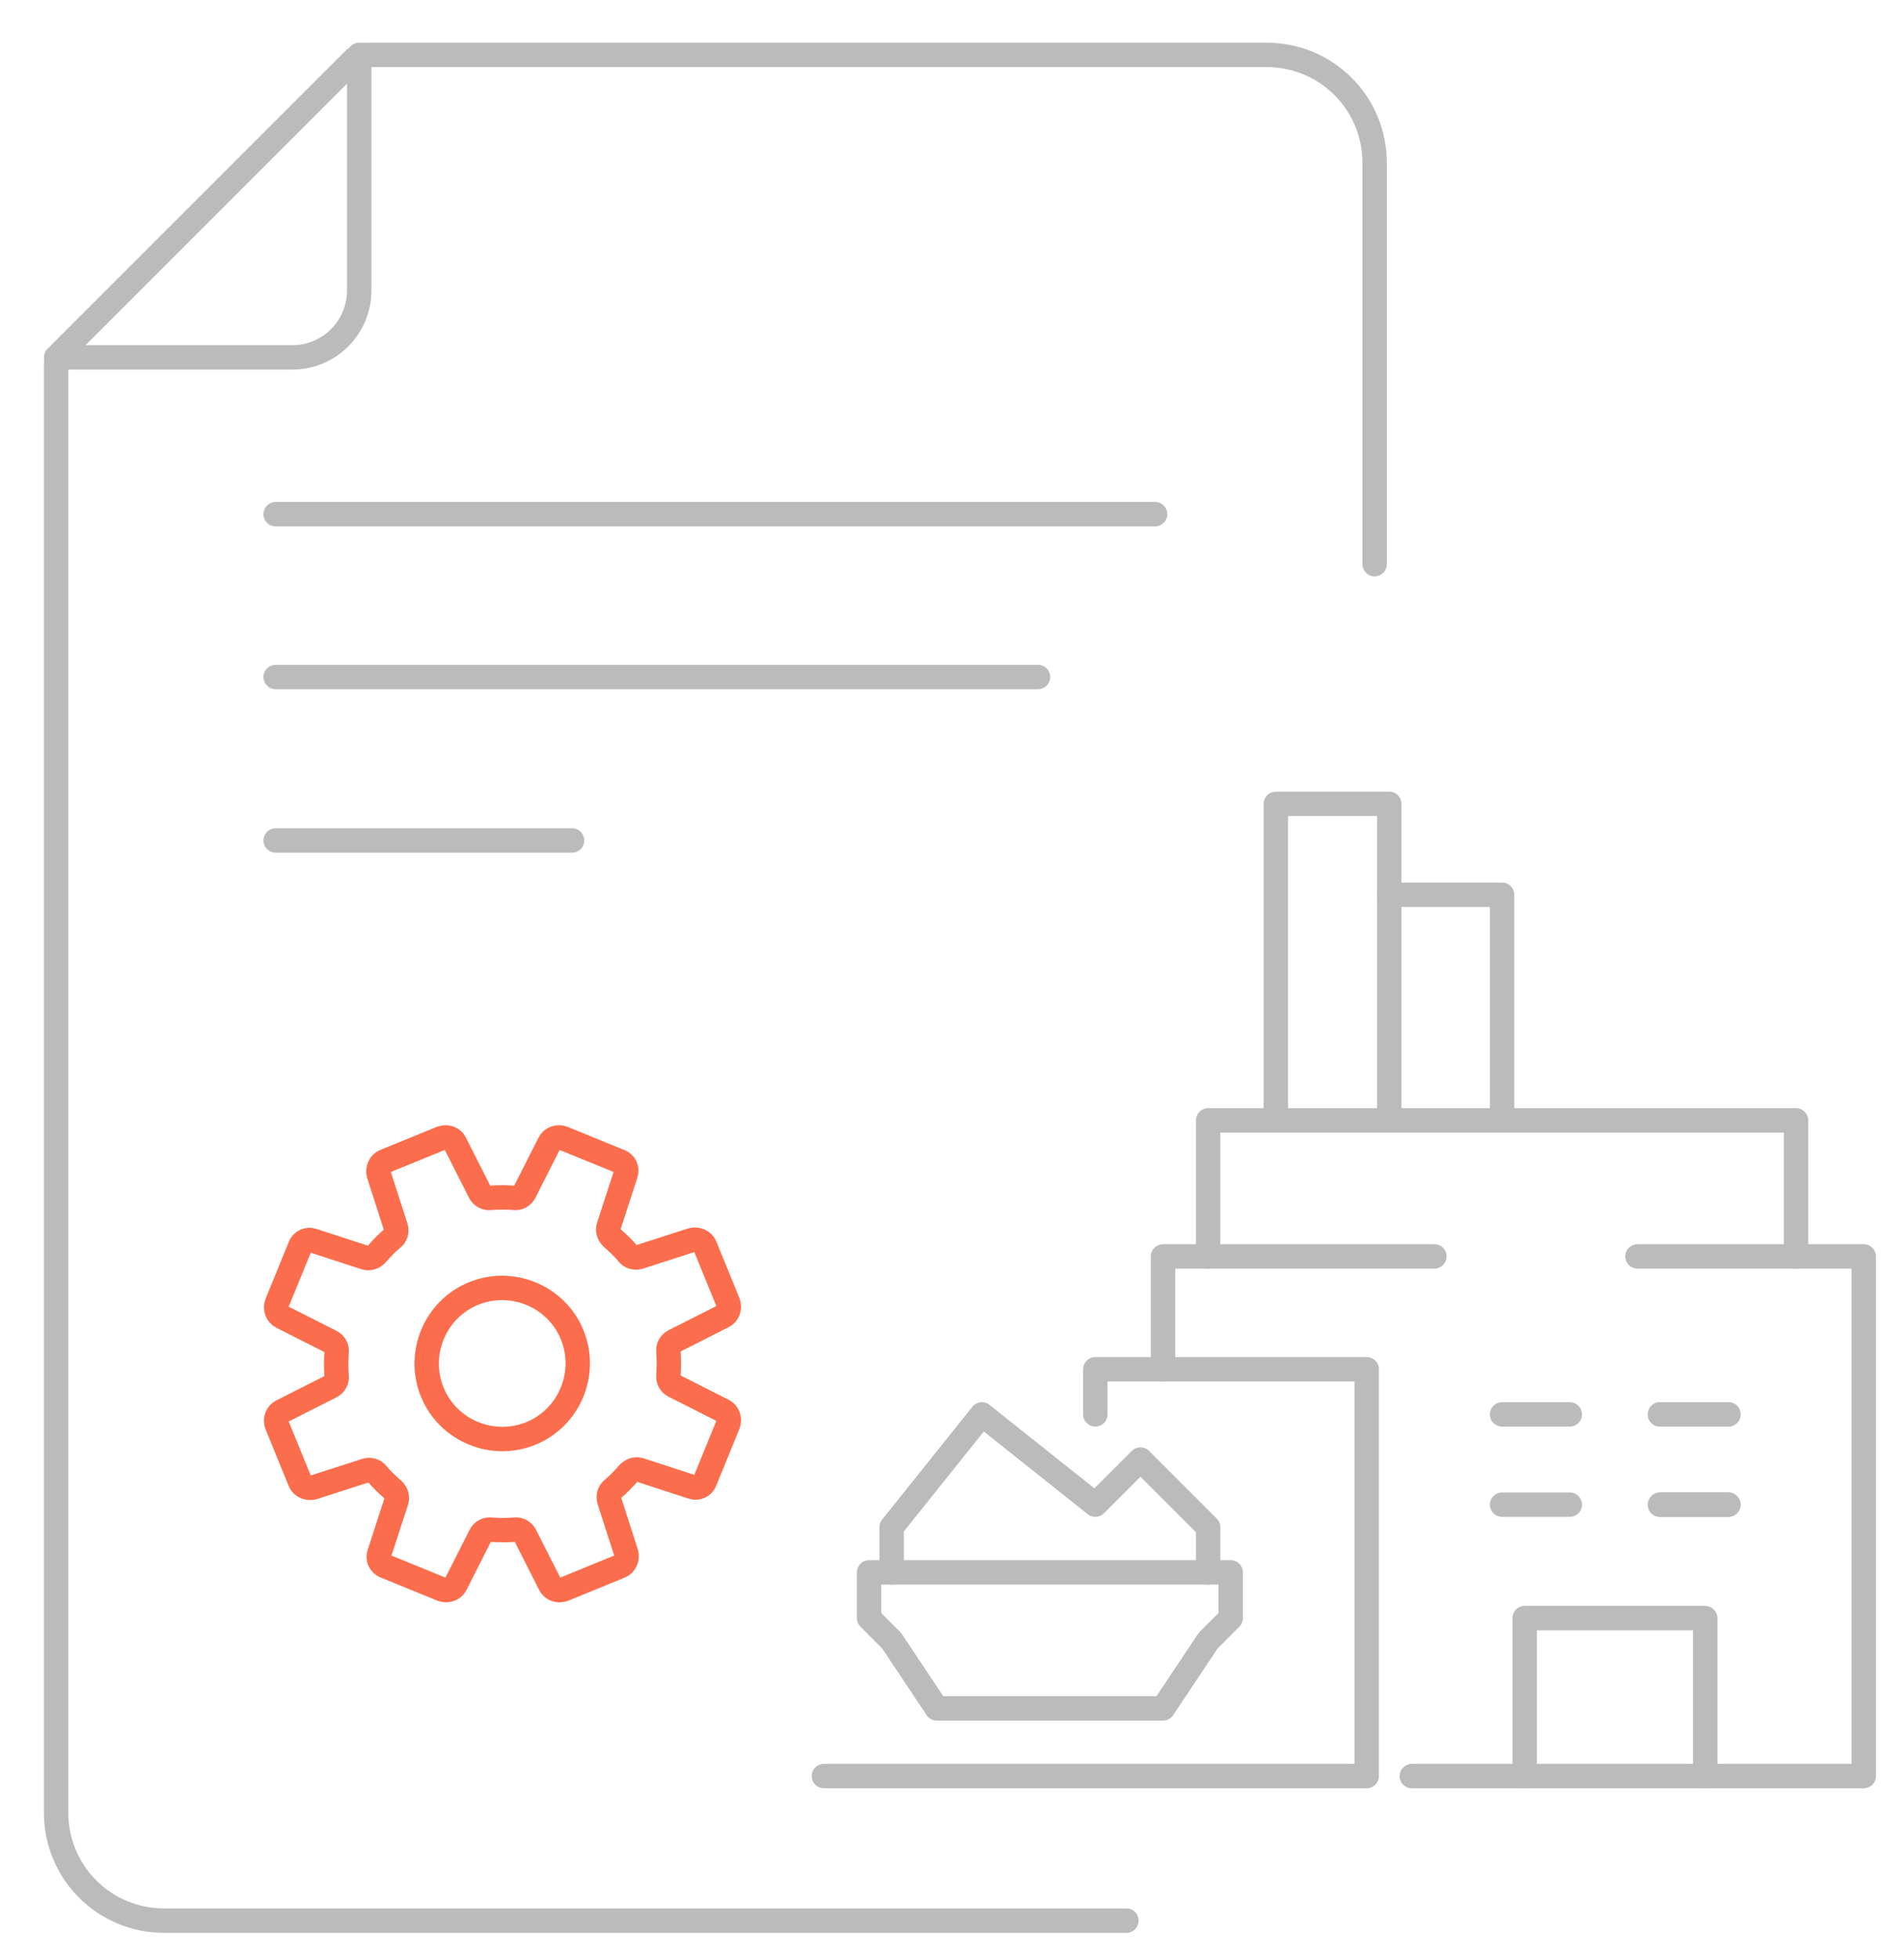 <?xml version="1.0" encoding="utf-8"?>
<!-- Generator: Adobe Illustrator 24.1.3, SVG Export Plug-In . SVG Version: 6.00 Build 0)  -->
<svg version="1.1" id="央铋_1" xmlns="http://www.w3.org/2000/svg" xmlns:xlink="http://www.w3.org/1999/xlink" x="0px" y="0px"
	 viewBox="0 0 312.2 321.2" style="enable-background:new 0 0 312.2 321.2;" xml:space="preserve">
<style type="text/css">
	.st0{fill:none;stroke:#BBBBBB;stroke-width:4;stroke-linecap:round;stroke-linejoin:round;stroke-miterlimit:10;}
	.st1{fill:none;stroke:#FB6D4C;stroke-width:4;stroke-linecap:round;stroke-linejoin:round;stroke-miterlimit:10;}
</style>
<g>
	<line class="st0" x1="45.2" y1="84.3" x2="189.4" y2="84.3"/>
	<path class="st0" d="M184.7,314.9H26.9c-9.8,0-17.7-7.9-17.7-17.7V59.7c0-0.7,0.3-1.3,0.7-1.8L58.1,9.7C58.6,9.3,59.2,9,59.9,9
		h147.8c9.8,0,17.7,7.9,17.7,17.7v65.8"/>
	<path class="st0" d="M9.2,58.6h38.7c6.1,0,11-4.9,11-11V9"/>
	<line class="st0" x1="45.2" y1="111" x2="170.2" y2="111"/>
	<line class="st0" x1="45.2" y1="137.8" x2="93.8" y2="137.8"/>
	<path class="st1" d="M119.4,213.6l-3.8-9.3c-0.3-0.8-1.3-1.2-2.1-1l-8.7,2.8c-0.7,0.2-1.4,0-1.8-0.5c-0.8-1-1.8-1.9-2.7-2.7
		c-0.5-0.5-0.7-1.2-0.5-1.8l2.8-8.6c0.3-0.8-0.1-1.8-1-2.1l-9.3-3.8c-0.8-0.3-1.8,0-2.2,0.8l-4.1,8.1c-0.3,0.6-1,1-1.7,0.9
		c-1.3-0.1-2.6-0.1-3.9,0c-0.7,0.1-1.4-0.3-1.7-0.9l-4.1-8.1c-0.4-0.8-1.3-1.1-2.2-0.8l-9.3,3.8c-0.8,0.3-1.2,1.3-1,2.1l2.8,8.7
		c0.2,0.7,0,1.4-0.5,1.8c-1,0.8-1.9,1.8-2.7,2.7c-0.5,0.5-1.2,0.7-1.8,0.5l-8.6-2.8c-0.8-0.3-1.8,0.1-2.1,1l-3.8,9.3
		c-0.3,0.8,0,1.8,0.8,2.2l8.1,4.1c0.6,0.3,1,1,0.9,1.7c-0.1,1.3-0.1,2.6,0,3.9c0.1,0.7-0.3,1.4-0.9,1.7l-8.1,4.1
		c-0.8,0.4-1.1,1.3-0.8,2.2l3.8,9.3c0.3,0.8,1.3,1.2,2.1,1l8.7-2.8c0.7-0.2,1.4,0,1.8,0.5c0.8,1,1.8,1.9,2.7,2.7
		c0.5,0.5,0.7,1.2,0.5,1.8l-2.8,8.6c-0.3,0.8,0.1,1.8,1,2.1l9.3,3.8c0.8,0.3,1.8,0,2.2-0.8l4.1-8.1c0.3-0.6,1-1,1.7-0.9
		c1.3,0.1,2.6,0.1,3.9,0c0.7-0.1,1.4,0.3,1.7,0.9l4.1,8.1c0.4,0.8,1.3,1.1,2.2,0.8l9.3-3.8c0.8-0.3,1.2-1.3,1-2.1l-2.8-8.7
		c-0.2-0.7,0-1.4,0.5-1.8c1-0.8,1.9-1.8,2.7-2.7c0.5-0.5,1.2-0.7,1.8-0.5l8.6,2.8c0.8,0.3,1.8-0.1,2.1-1l3.8-9.3
		c0.3-0.8,0-1.8-0.8-2.2l-8.1-4.1c-0.6-0.3-1-1-0.9-1.7c0.1-1.3,0.1-2.6,0-3.9c-0.1-0.7,0.3-1.4,0.9-1.7l8.1-4.1
		C119.4,215.4,119.7,214.4,119.4,213.6z"/>
	<path class="st1" d="M93.8,218.8c2.6,6.3-0.4,13.6-6.7,16.2c-6.3,2.6-13.6-0.4-16.2-6.7c-2.6-6.3,0.4-13.6,6.7-16.2
		C83.9,209.5,91.2,212.5,93.8,218.8z"/>
	<g>
		<polygon class="st0" points="172.2,280.1 153.6,280.1 146.2,269 142.5,265.3 142.5,257.8 201.8,257.8 201.8,265.3 198.1,269 
			190.7,280.1 		"/>
		<polyline class="st0" points="146.2,257.8 146.2,250.4 161,231.9 179.6,246.7 187,239.3 198.1,250.4 198.1,257.8 		"/>
		<polyline class="st0" points="179.6,231.9 179.6,224.5 224.1,224.5 224.1,291.2 135.1,291.2 		"/>
		<polyline class="st0" points="231.5,291.2 305.6,291.2 305.6,206 294.5,206 294.5,183.7 198.1,183.7 198.1,206 190.7,206 
			190.7,224.5 		"/>
		<line class="st0" x1="198.1" y1="206" x2="235.2" y2="206"/>
		<line class="st0" x1="294.5" y1="206" x2="268.5" y2="206"/>
		<polyline class="st0" points="209.2,183.7 209.2,131.8 227.8,131.8 227.8,183.7 		"/>
		<polyline class="st0" points="227.8,146.7 246.3,146.7 246.3,183.7 		"/>
		<line class="st0" x1="246.3" y1="246.7" x2="257.4" y2="246.7"/>
		<line class="st0" x1="272.2" y1="246.7" x2="283.4" y2="246.7"/>
		<line class="st0" x1="272.2" y1="246.7" x2="283.4" y2="246.7"/>
		<line class="st0" x1="246.3" y1="231.9" x2="257.4" y2="231.9"/>
		<line class="st0" x1="272.2" y1="231.9" x2="283.4" y2="231.9"/>
		<line class="st0" x1="272.2" y1="231.9" x2="283.4" y2="231.9"/>
		<polyline class="st0" points="250,291.2 250,265.3 279.6,265.3 279.6,291.2 		"/>
	</g>
</g>
</svg>
